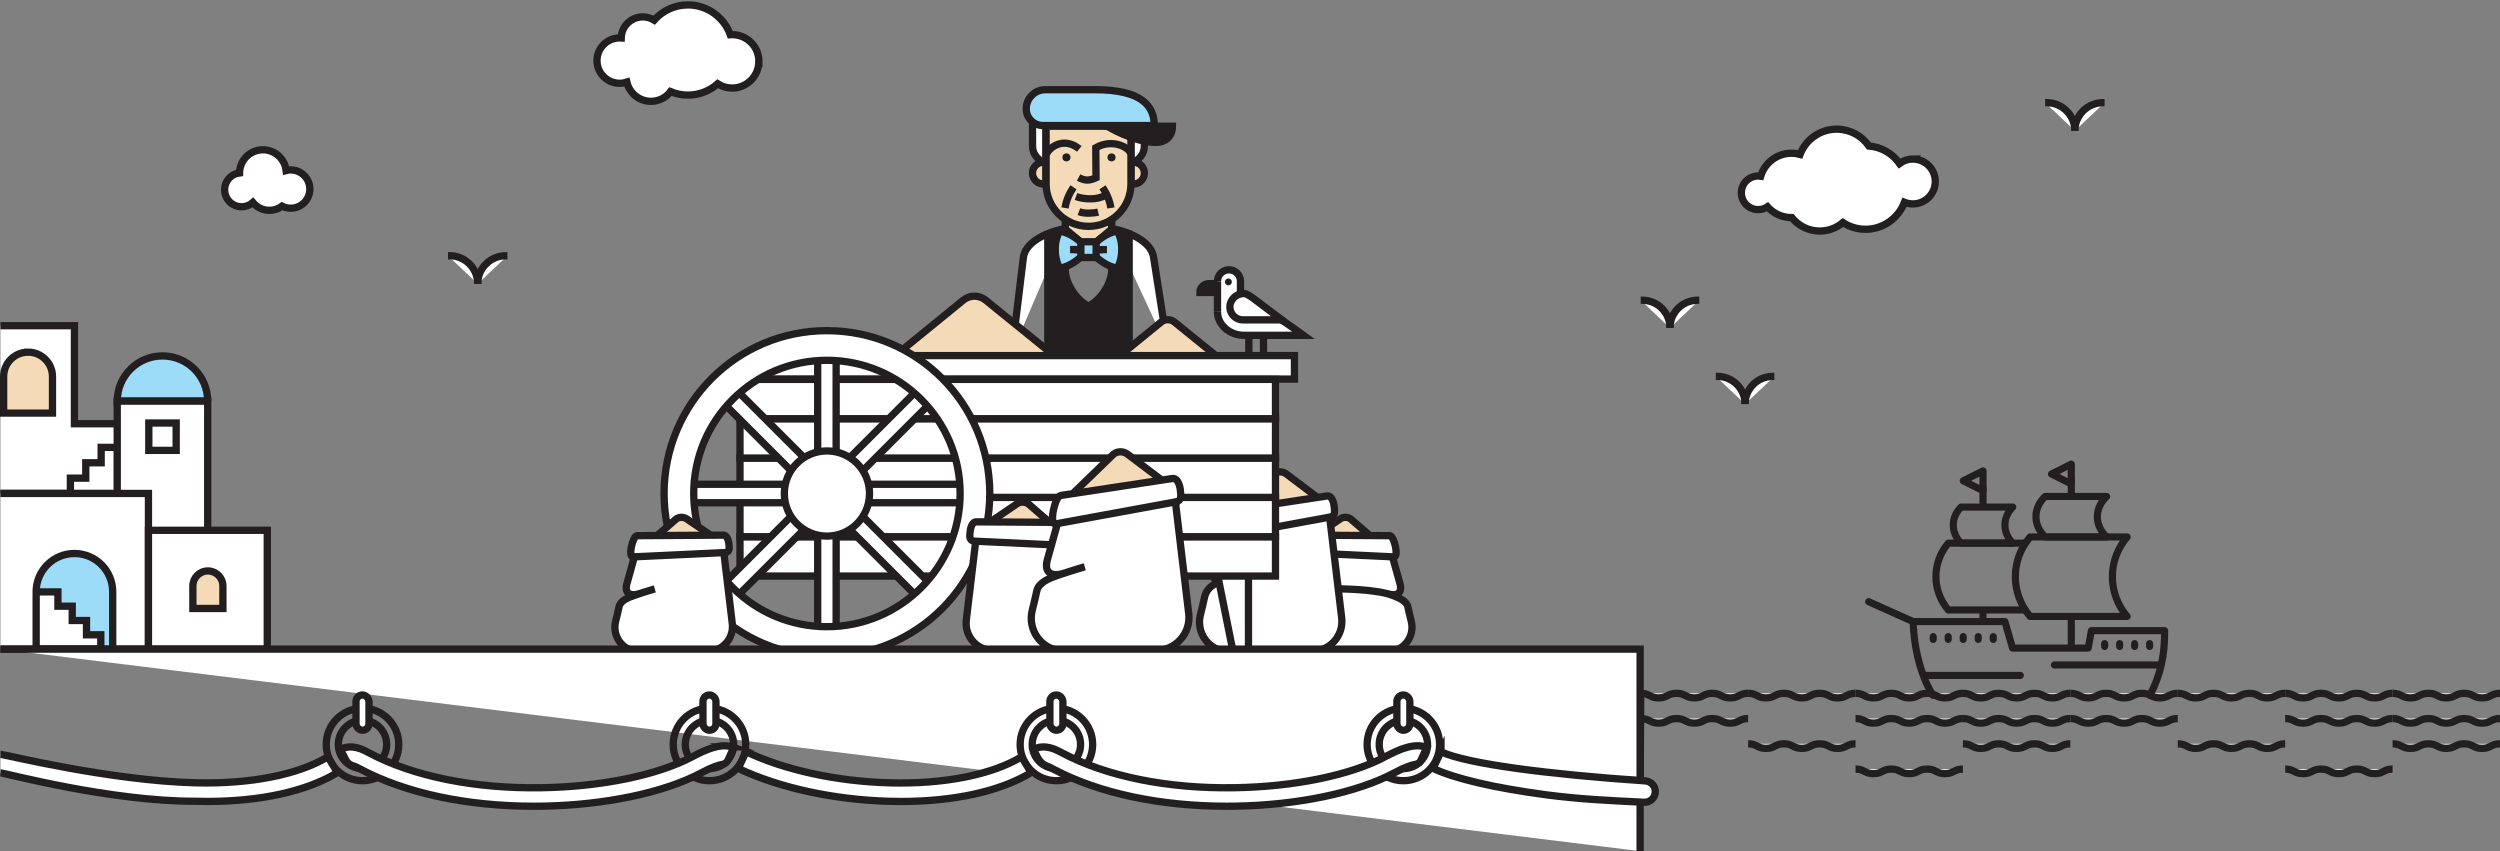 <?xml version="1.0" encoding="UTF-8"?><svg id="Layer_2" xmlns="http://www.w3.org/2000/svg" xmlns:xlink="http://www.w3.org/1999/xlink" viewBox="0 0 855.12 291.13"><rect x="0" y="0" width="855.12" height="291.13" fill="#808080" stroke="none"/><defs><style>.cls-1{fill:#f5dab8;}.cls-1,.cls-2,.cls-3,.cls-4,.cls-5{stroke:#231f20;stroke-miterlimit:10;stroke-width:2.5px;}.cls-2,.cls-6{fill:#fff;}.cls-3,.cls-7{fill:#231f20;}.cls-4,.cls-8{fill:#9ddcf9;}.cls-9{clip-path:url(#clippath);}.cls-5{fill:none;}</style><clipPath id="clippath"><path class="cls-4" d="M25.46,189.32h0c7.23,0,13.09,5.87,13.09,13.09v19.61H12.37v-19.61c0-7.23,5.87-13.09,13.09-13.09Z"/></clipPath></defs><g id="Layer_1-2"><g><g><g><polyline class="cls-2" points=".15 168.78 40.43 168.78 40.43 144.94 25.46 144.94 25.46 111.41 .15 111.41"/><polygon class="cls-2" points="24.07 168.82 24.07 163.55 29.34 163.55 29.34 158.29 34.6 158.29 34.6 153.02 40.21 153.02 40.21 168.82 24.07 168.82"/><path class="cls-4" d="M71.05,137.21h-30.95c0-8.55,6.93-15.47,15.47-15.47h0c8.55,0,15.47,6.93,15.47,15.47h0Z"/><rect class="cls-2" x="40.1" y="137.21" width="30.95" height="62.65"/><polyline class="cls-2" points=".15 168.78 50.78 168.78 50.78 222.03 .15 222.03"/><g><path class="cls-8" d="M25.46,189.32h0c7.23,0,13.09,5.87,13.09,13.09v19.61H12.37v-19.61c0-7.23,5.87-13.09,13.09-13.09Z"/><g class="cls-9"><polygon class="cls-2" points="29.59 217.13 29.59 212.24 24.7 212.24 24.7 207.35 19.81 207.35 19.81 202.46 9.03 202.46 9.03 222.03 34.48 222.03 34.48 217.13 29.59 217.13"/></g><path class="cls-5" d="M25.46,189.32h0c7.23,0,13.09,5.87,13.09,13.09v19.61H12.37v-19.61c0-7.23,5.87-13.09,13.09-13.09Z"/></g><rect class="cls-2" x="50.78" y="181.39" width="40.64" height="40.64"/><path class="cls-1" d="M71.1,195.29h0c2.83,0,5.14,2.3,5.14,5.14v7.7h-10.27v-7.7c0-2.83,2.3-5.14,5.14-5.14Z"/><rect class="cls-2" x="50.9" y="144.69" width="9.36" height="9.36"/><path class="cls-1" d="M9.6,120.45h0c4.61,0,8.35,3.74,8.35,8.35v12.5H1.25v-12.5c0-4.61,3.74-8.35,8.35-8.35Z"/></g><g><line class="cls-2" x1="561" y1="270.86" x2="561.2" y2="237.15"/><g><path class="cls-6" d="M561.2,245.78c3.06,0,3.06,1.56,6.12,1.56s3.06-1.56,6.12-1.56,3.06,1.56,6.12,1.56,3.06-1.56,6.12-1.56,3.06,1.56,6.13,1.56,3.06-1.56,6.13-1.56"/><path class="cls-5" d="M561.2,245.78c3.06,0,3.06,1.56,6.12,1.56s3.06-1.56,6.12-1.56,3.06,1.56,6.12,1.56,3.06-1.56,6.12-1.56,3.06,1.56,6.13,1.56,3.06-1.56,6.13-1.56"/></g><g><path class="cls-6" d="M561.2,237.15c3.06,0,3.06,1.56,6.12,1.56s3.06-1.56,6.12-1.56,3.06,1.56,6.12,1.56,3.06-1.56,6.12-1.56,3.06,1.56,6.13,1.56,3.06-1.56,6.13-1.56"/><path class="cls-5" d="M561.2,237.15c3.06,0,3.06,1.56,6.12,1.56s3.06-1.56,6.12-1.56,3.06,1.56,6.12,1.56,3.06-1.56,6.12-1.56,3.06,1.56,6.13,1.56,3.06-1.56,6.13-1.56"/></g><g><path class="cls-6" d="M597.94,254.42c3.06,0,3.06,1.56,6.12,1.56s3.06-1.56,6.12-1.56,3.06,1.56,6.12,1.56,3.06-1.56,6.12-1.56,3.06,1.56,6.13,1.56,3.06-1.56,6.13-1.56"/><path class="cls-5" d="M597.94,254.42c3.06,0,3.06,1.56,6.12,1.56s3.06-1.56,6.12-1.56,3.06,1.56,6.12,1.56,3.06-1.56,6.12-1.56,3.06,1.56,6.13,1.56,3.06-1.56,6.13-1.56"/></g><g><path class="cls-6" d="M597.94,237.15c3.06,0,3.06,1.56,6.12,1.56s3.06-1.56,6.12-1.56,3.06,1.56,6.12,1.56,3.06-1.56,6.12-1.56,3.06,1.56,6.13,1.56,3.06-1.56,6.13-1.56"/><path class="cls-5" d="M597.94,237.15c3.06,0,3.06,1.56,6.12,1.56s3.06-1.56,6.12-1.56,3.06,1.56,6.12,1.56,3.06-1.56,6.12-1.56,3.06,1.56,6.13,1.56,3.06-1.56,6.13-1.56"/></g><g><path class="cls-6" d="M634.68,263.06c3.06,0,3.06,1.56,6.12,1.56s3.06-1.56,6.12-1.56,3.06,1.56,6.12,1.56,3.06-1.56,6.12-1.56,3.06,1.56,6.13,1.56,3.06-1.56,6.13-1.56"/><path class="cls-5" d="M634.68,263.06c3.06,0,3.06,1.56,6.12,1.56s3.06-1.56,6.12-1.56,3.06,1.56,6.12,1.56,3.06-1.56,6.12-1.56,3.06,1.56,6.13,1.56,3.06-1.56,6.13-1.56"/></g><g><path class="cls-6" d="M634.68,245.78c3.06,0,3.06,1.56,6.12,1.56s3.06-1.56,6.12-1.56,3.06,1.56,6.12,1.56,3.06-1.56,6.12-1.56,3.06,1.56,6.13,1.56,3.06-1.56,6.13-1.56"/><path class="cls-5" d="M634.68,245.78c3.06,0,3.06,1.56,6.12,1.56s3.06-1.56,6.12-1.56,3.06,1.56,6.12,1.56,3.06-1.56,6.12-1.56,3.06,1.56,6.13,1.56,3.06-1.56,6.13-1.56"/></g><g><path class="cls-6" d="M634.68,237.15c3.06,0,3.06,1.56,6.12,1.56s3.06-1.56,6.12-1.56,3.06,1.56,6.12,1.56,3.06-1.56,6.12-1.56,3.06,1.56,6.13,1.56,3.06-1.56,6.13-1.56"/><path class="cls-5" d="M634.68,237.15c3.06,0,3.06,1.56,6.12,1.56s3.06-1.56,6.12-1.56,3.06,1.56,6.12,1.56,3.06-1.56,6.12-1.56,3.06,1.56,6.13,1.56,3.06-1.56,6.13-1.56"/></g><g><path class="cls-6" d="M671.42,254.42c3.06,0,3.06,1.56,6.12,1.56s3.06-1.56,6.12-1.56,3.06,1.56,6.12,1.56,3.06-1.56,6.12-1.56,3.06,1.56,6.13,1.56,3.06-1.56,6.13-1.56"/><path class="cls-5" d="M671.42,254.42c3.06,0,3.06,1.56,6.12,1.56s3.06-1.56,6.12-1.56,3.06,1.56,6.12,1.56,3.06-1.56,6.12-1.56,3.06,1.56,6.13,1.56,3.06-1.56,6.13-1.56"/></g><g><path class="cls-6" d="M671.42,245.78c3.06,0,3.06,1.56,6.12,1.56s3.06-1.56,6.12-1.56,3.06,1.56,6.12,1.56,3.06-1.56,6.12-1.56,3.06,1.56,6.13,1.56,3.06-1.56,6.13-1.56"/><path class="cls-5" d="M671.42,245.78c3.06,0,3.06,1.56,6.12,1.56s3.06-1.56,6.12-1.56,3.06,1.56,6.12,1.56,3.06-1.56,6.12-1.56,3.06,1.56,6.13,1.56,3.06-1.56,6.13-1.56"/></g><g><path class="cls-6" d="M671.42,237.15c3.06,0,3.06,1.56,6.12,1.56s3.06-1.56,6.12-1.56,3.06,1.56,6.12,1.56,3.06-1.56,6.12-1.56,3.06,1.56,6.13,1.56,3.06-1.56,6.13-1.56"/><path class="cls-5" d="M671.42,237.15c3.06,0,3.06,1.56,6.12,1.56s3.06-1.56,6.12-1.56,3.06,1.56,6.12,1.56,3.06-1.56,6.12-1.56,3.06,1.56,6.13,1.56,3.06-1.56,6.13-1.56"/></g></g><g><g><path class="cls-6" d="M708.16,245.78c3.06,0,3.06,1.56,6.12,1.56s3.06-1.56,6.12-1.56,3.06,1.56,6.12,1.56,3.06-1.56,6.12-1.56,3.06,1.56,6.13,1.56,3.06-1.56,6.13-1.56"/><path class="cls-5" d="M708.16,245.78c3.06,0,3.06,1.56,6.12,1.56s3.06-1.56,6.12-1.56,3.06,1.56,6.12,1.56,3.06-1.56,6.12-1.56,3.06,1.56,6.13,1.56,3.06-1.56,6.13-1.56"/></g><g><path class="cls-6" d="M708.16,237.15c3.06,0,3.06,1.56,6.12,1.56s3.06-1.56,6.12-1.56,3.06,1.56,6.12,1.56,3.06-1.56,6.12-1.56,3.06,1.56,6.13,1.56,3.06-1.56,6.13-1.56"/><path class="cls-5" d="M708.16,237.15c3.06,0,3.06,1.56,6.12,1.56s3.06-1.56,6.12-1.56,3.06,1.56,6.12,1.56,3.06-1.56,6.12-1.56,3.06,1.56,6.13,1.56,3.06-1.56,6.13-1.56"/></g><g><path class="cls-6" d="M744.9,254.42c3.06,0,3.06,1.56,6.12,1.56s3.06-1.56,6.12-1.56,3.06,1.56,6.12,1.56,3.06-1.56,6.12-1.56,3.06,1.56,6.13,1.56,3.06-1.56,6.13-1.56"/><path class="cls-5" d="M744.9,254.42c3.06,0,3.06,1.56,6.12,1.56s3.06-1.56,6.12-1.56,3.06,1.56,6.12,1.56,3.06-1.56,6.12-1.56,3.06,1.56,6.13,1.56,3.06-1.56,6.13-1.56"/></g><g><path class="cls-6" d="M744.9,237.15c3.06,0,3.06,1.56,6.12,1.56s3.06-1.56,6.12-1.56,3.06,1.56,6.12,1.56,3.06-1.56,6.12-1.56,3.06,1.56,6.13,1.56,3.06-1.56,6.13-1.56"/><path class="cls-5" d="M744.9,237.15c3.06,0,3.06,1.56,6.12,1.56s3.06-1.56,6.12-1.56,3.06,1.56,6.12,1.56,3.06-1.56,6.12-1.56,3.06,1.56,6.13,1.56,3.06-1.56,6.13-1.56"/></g><g><path class="cls-6" d="M781.64,263.06c3.06,0,3.06,1.56,6.12,1.56s3.06-1.56,6.12-1.56,3.06,1.56,6.12,1.56,3.06-1.56,6.12-1.56,3.06,1.56,6.13,1.56,3.06-1.56,6.13-1.56"/><path class="cls-5" d="M781.64,263.06c3.06,0,3.06,1.56,6.12,1.56s3.06-1.56,6.12-1.56,3.06,1.56,6.12,1.56,3.06-1.56,6.12-1.56,3.06,1.56,6.13,1.56,3.06-1.56,6.13-1.56"/></g><g><path class="cls-6" d="M781.64,245.78c3.06,0,3.06,1.56,6.12,1.56s3.06-1.56,6.12-1.56,3.06,1.56,6.12,1.56,3.06-1.56,6.12-1.56,3.06,1.56,6.13,1.56,3.06-1.56,6.13-1.56"/><path class="cls-5" d="M781.64,245.78c3.06,0,3.06,1.56,6.12,1.56s3.06-1.56,6.12-1.56,3.06,1.56,6.12,1.56,3.06-1.56,6.12-1.56,3.06,1.56,6.13,1.56,3.06-1.56,6.13-1.56"/></g><g><path class="cls-6" d="M781.64,237.15c3.06,0,3.06,1.56,6.12,1.56s3.06-1.56,6.12-1.56,3.06,1.56,6.12,1.56,3.06-1.56,6.12-1.56,3.06,1.56,6.13,1.56,3.06-1.56,6.13-1.56"/><path class="cls-5" d="M781.64,237.15c3.06,0,3.06,1.56,6.12,1.56s3.06-1.56,6.12-1.56,3.06,1.56,6.12,1.56,3.06-1.56,6.12-1.56,3.06,1.56,6.13,1.56,3.06-1.56,6.13-1.56"/></g><g><path class="cls-6" d="M818.38,254.42c3.06,0,3.06,1.56,6.12,1.56s3.06-1.56,6.12-1.56,3.06,1.56,6.12,1.56,3.06-1.56,6.12-1.56,3.06,1.56,6.13,1.56,3.06-1.56,6.13-1.56"/><path class="cls-5" d="M818.38,254.42c3.06,0,3.06,1.56,6.12,1.56s3.06-1.56,6.12-1.56,3.06,1.56,6.12,1.56,3.06-1.56,6.12-1.56,3.06,1.56,6.13,1.56,3.06-1.56,6.13-1.56"/></g><g><path class="cls-6" d="M818.38,245.78c3.06,0,3.06,1.56,6.12,1.56s3.06-1.56,6.12-1.56,3.06,1.56,6.12,1.56,3.06-1.56,6.12-1.56,3.06,1.56,6.13,1.56,3.06-1.56,6.13-1.56"/><path class="cls-5" d="M818.38,245.78c3.06,0,3.06,1.56,6.12,1.56s3.06-1.56,6.12-1.56,3.06,1.56,6.12,1.56,3.06-1.56,6.12-1.56,3.06,1.56,6.13,1.56,3.06-1.56,6.13-1.56"/></g><g><path class="cls-6" d="M818.38,237.15c3.06,0,3.06,1.56,6.12,1.56s3.06-1.56,6.12-1.56,3.06,1.56,6.12,1.56,3.06-1.56,6.12-1.56,3.06,1.56,6.13,1.56,3.06-1.56,6.13-1.56"/><path class="cls-5" d="M818.38,237.15c3.06,0,3.06,1.56,6.12,1.56s3.06-1.56,6.12-1.56,3.06,1.56,6.12,1.56,3.06-1.56,6.12-1.56,3.06,1.56,6.13,1.56,3.06-1.56,6.13-1.56"/></g></g><g><path class="cls-2" d="M153.24,87.47h.55c5.31,0,9.62,4.31,9.62,9.62h0"/><path class="cls-2" d="M173.57,87.47h-.55c-5.31,0-9.62,4.31-9.62,9.62h0"/></g><g><path class="cls-2" d="M699.54,35.12h.55c5.31,0,9.62,4.31,9.62,9.62h0"/><path class="cls-2" d="M719.87,35.12h-.55c-5.31,0-9.62,4.31-9.62,9.62h0"/></g><g><path class="cls-2" d="M561.2,102.69h.54c5.23,0,9.48,4.24,9.48,9.48h0"/><path class="cls-2" d="M581.23,102.69h-.54c-5.23,0-9.48,4.24-9.48,9.48h0"/></g><g><path class="cls-2" d="M586.89,128.74h.54c5.23,0,9.48,4.24,9.48,9.48h0"/><path class="cls-2" d="M606.92,128.74h-.54c-5.23,0-9.48,4.24-9.48,9.48h0"/></g><g><path class="cls-7" d="M735.34,239.06c.43,0,.85-.23,1.08-.64,3.65-6.73,5.35-14.17,5.2-22.73-.01-.67-.56-1.2-1.22-1.2h-25.05c-.59,0-1.1,.42-1.2,1.01l-.89,4.96h-23.94s-2.37-8.19-2.37-8.19c-.15-.52-.63-.88-1.17-.88h-31.41c-.33,0-.65,.14-.88,.38-.23,.24-.35,.56-.34,.89,.64,16.78,6.8,25.54,7.06,25.9,.39,.55,1.16,.67,1.7,.28,.55-.39,.67-1.16,.28-1.71-.06-.08-5.69-8.13-6.55-23.3h29.21s2.37,8.19,2.37,8.19c.15,.52,.63,.88,1.17,.88h25.88c.59,0,1.1-.42,1.2-1.01l.89-4.96h22.81c-.03,7.63-1.64,14.28-4.91,20.32-.32,.59-.1,1.34,.49,1.66,.19,.1,.38,.15,.58,.15Z"/><path class="cls-7" d="M702.7,228.68h36.16c.68,0,1.22-.55,1.22-1.22,0-.68-.55-1.22-1.22-1.22h-36.16c-.68,0-1.22,.55-1.22,1.22s.55,1.22,1.22,1.22Z"/><path class="cls-7" d="M658.37,232.24h32.68c.68,0,1.22-.55,1.22-1.22,0-.68-.55-1.22-1.22-1.22h-32.68c-.68,0-1.22,.55-1.22,1.22,0,.68,.55,1.22,1.22,1.22Z"/><path class="cls-7" d="M654.35,213.83c.47,0,.91-.27,1.12-.72,.28-.62,0-1.34-.62-1.62l-15.17-6.8c-.61-.28-1.34,0-1.62,.62-.28,.62,0,1.34,.62,1.62l15.17,6.8c.16,.07,.33,.11,.5,.11Z"/><path class="cls-7" d="M693.46,211.65c-7.12-8.34-7.12-20.44,0-28.78,.23-.27,.57-.43,.93-.43h33.19c.48,0,.91,.28,1.11,.71s.13,.94-.18,1.31c-6.33,7.42-6.33,18.18,0,25.6,.31,.36,.38,.87,.18,1.31s-.63,.71-1.11,.71h-33.19c-.36,0-.7-.16-.93-.43Zm31.66-26.76h-30.15c-5.86,7.25-5.86,17.49,0,24.74h30.15c-5.07-7.49-5.07-17.25,0-24.74Z"/><path class="cls-7" d="M698.72,184.56c-2.29-2.16-3.56-4.94-3.56-7.82s1.26-5.66,3.56-7.82c.23-.21,.53-.33,.84-.33h21.01c.5,0,.95,.31,1.14,.77,.19,.46,.07,1-.3,1.34-1.8,1.7-2.79,3.84-2.79,6.05,0,2.2,.99,4.35,2.79,6.04,.36,.34,.48,.88,.3,1.34-.18,.47-.64,.77-1.14,.77h-21.01c-.31,0-.61-.12-.84-.33Zm17.45-7.82c0-2.01,.62-3.97,1.77-5.71h-17.88c-1.59,1.64-2.45,3.65-2.45,5.71s.87,4.07,2.45,5.71h17.88c-1.15-1.74-1.77-3.7-1.77-5.71Z"/><path class="cls-7" d="M666.43,209.86h26.29c.68,0,1.22-.55,1.22-1.22,0-.68-.55-1.22-1.22-1.22h-25.72c-4.79-6-4.79-14.42,0-20.42h25.8c.68,0,1.22-.55,1.22-1.22,0-.68-.55-1.22-1.22-1.22h-26.38c-.36,0-.7,.16-.93,.43-6.05,7.09-6.05,17.37,0,24.46,.23,.27,.57,.43,.93,.43Z"/><path class="cls-7" d="M669.92,186.64c-1.95-1.95-3.03-4.44-3.03-7.03s1.08-5.08,3.03-7.03c.23-.23,.54-.36,.86-.36h17.67c.49,0,.94,.3,1.13,.76s.08,.98-.27,1.33c-1.49,1.49-2.31,3.37-2.31,5.3,0,1.93,.82,3.81,2.31,5.3,.35,.35,.46,.88,.27,1.33-.19,.46-.64,.76-1.13,.76h-17.67c-.32,0-.63-.13-.86-.36Zm14.64-7.03c0-1.73,.48-3.43,1.39-4.94h-14.65c-1.28,1.42-1.97,3.16-1.97,4.94,0,1.78,.7,3.52,1.97,4.94h14.65c-.91-1.51-1.39-3.21-1.39-4.94Z"/><path class="cls-7" d="M678.28,213.83c.68,0,1.22-.55,1.22-1.22v-3.33c0-.68-.55-1.22-1.22-1.22s-1.22,.55-1.22,1.22v3.33c0,.68,.55,1.22,1.22,1.22Z"/><path class="cls-7" d="M678.28,173.21c.68,0,1.22-.55,1.22-1.22v-5.02c0-.68-.55-1.22-1.22-1.22s-1.22,.55-1.22,1.22v5.02c0,.68,.55,1.22,1.22,1.22Z"/><path class="cls-7" d="M677.74,168.93l-6.77-3.38c-.41-.21-.68-.63-.68-1.09s.26-.89,.68-1.09l6.77-3.38c.38-.19,.83-.17,1.19,.05,.36,.22,.58,.62,.58,1.04v6.77c0,.42-.22,.82-.58,1.04-.2,.12-.42,.18-.64,.18-.19,0-.37-.04-.55-.13Zm-3.49-4.48l2.81,1.41v-2.81s-2.81,1.41-2.81,1.41Z"/><path class="cls-7" d="M708.48,170.7c.68,0,1.22-.55,1.22-1.22v-5.27c0-.68-.55-1.22-1.22-1.22s-1.22,.55-1.22,1.22v5.27c0,.68,.55,1.22,1.22,1.22Z"/><path class="cls-7" d="M708.48,222.45c.68,0,1.22-.55,1.22-1.22v-10.37c0-.68-.55-1.22-1.22-1.22s-1.22,.55-1.22,1.22v10.37c0,.68,.55,1.22,1.22,1.22Z"/><path class="cls-7" d="M707.93,166.61l-6.77-3.38c-.41-.21-.68-.63-.68-1.09,0-.46,.26-.89,.68-1.09l6.77-3.38c.38-.19,.83-.17,1.19,.05,.36,.22,.58,.62,.58,1.04v6.77c0,.42-.22,.82-.58,1.04-.2,.12-.42,.18-.64,.18-.19,0-.37-.04-.55-.13Zm-3.49-4.48l2.81,1.41v-2.81s-2.81,1.41-2.81,1.41Z"/><g><path class="cls-7" d="M681.78,219.94c.68,0,1.22-.55,1.22-1.22v-.98c0-.68-.55-1.22-1.22-1.22s-1.22,.55-1.22,1.22v.98c0,.68,.55,1.22,1.22,1.22Z"/><path class="cls-7" d="M676.65,219.94c.68,0,1.22-.55,1.22-1.22v-.98c0-.68-.55-1.22-1.22-1.22-.68,0-1.22,.55-1.22,1.22v.98c0,.68,.55,1.22,1.22,1.22Z"/><path class="cls-7" d="M671.51,219.94c.68,0,1.22-.55,1.22-1.22v-.98c0-.68-.55-1.22-1.22-1.22s-1.22,.55-1.22,1.22v.98c0,.68,.55,1.22,1.22,1.22Z"/><path class="cls-7" d="M666.38,219.94c.68,0,1.22-.55,1.22-1.22v-.98c0-.68-.55-1.22-1.22-1.22s-1.22,.55-1.22,1.22v.98c0,.68,.55,1.22,1.22,1.22Z"/><path class="cls-7" d="M661.25,219.94c.68,0,1.22-.55,1.22-1.22v-.98c0-.68-.55-1.22-1.22-1.22s-1.22,.55-1.22,1.22v.98c0,.68,.55,1.22,1.22,1.22Z"/></g><g><path class="cls-7" d="M735.28,222.34c.68,0,1.22-.55,1.22-1.22v-.98c0-.68-.55-1.22-1.22-1.22s-1.22,.55-1.22,1.22v.98c0,.68,.55,1.22,1.22,1.22Z"/><path class="cls-7" d="M730.15,222.34c.68,0,1.22-.55,1.22-1.22v-.98c0-.68-.55-1.22-1.22-1.22-.68,0-1.22,.55-1.22,1.22v.98c0,.68,.55,1.22,1.22,1.22Z"/><path class="cls-7" d="M725.02,222.34c.68,0,1.22-.55,1.22-1.22v-.98c0-.68-.55-1.22-1.22-1.22s-1.22,.55-1.22,1.22v.98c0,.68,.55,1.22,1.22,1.22Z"/><path class="cls-7" d="M719.89,222.34c.68,0,1.22-.55,1.22-1.22v-.98c0-.68-.55-1.22-1.22-1.22-.68,0-1.22,.55-1.22,1.22v.98c0,.68,.55,1.22,1.22,1.22Z"/></g></g><g><g><path class="cls-1" d="M447.77,184.71l10.68-7.24c1.02-.69,2.48-.69,3.5,0l10.7,9.29"/><path class="cls-2" d="M474.29,202.96c3.22,1.16,5.65,.2,4.5-3.57l-2.71-9.71-29.85-5.09-1.81,15.21-1.61,13.54c-.6,5.01,3.32,9.42,8.36,9.42l23.6,.08c.1,0,.19,0,.29,0,5.23-.18,8.92-5.23,7.66-10.31-.4-1.62-.94-3.85-1.16-4.93-.43-2.12-3.14-3.1-5.14-3.91-5.6-2.27-18.72-2.27-18.72-2.27"/><path class="cls-2" d="M445.12,188.99l31.59,1.49c1.85,.34,.23-7.06-1.27-7.25l-29.4-.19c-1.68-.21-2.02,2.77-2.02,2.77-.16,1.56-.44,2.89,1.1,3.18Z"/></g><g><path class="cls-1" d="M452.9,171.87l-12.93-9.77c-1.24-.93-3-.93-4.24,0l-12.95,12.53"/><path class="cls-2" d="M419.07,198.08c-2.2,1.11-5.12,.93-3.73-3.63l3.28-11.76,36.14-6.17,2.2,18.42,1.96,16.39c.72,6.07-4.01,11.4-10.13,11.4l-28.58,.09c-.12,0-.23,0-.35,0-6.33-.21-10.8-6.34-9.27-12.49,.49-1.96,1.14-4.66,1.41-5.97,.52-2.57,2.4-4.32,4.88-5.18,4.5-1.57,5.91-5.86,5.91-5.86"/><path class="cls-2" d="M454.99,176.85l-37.12,6.81c-2.24,.41-.28-8.54,1.54-8.77l34.47-5.24c2.03-.26,2.44,3.35,2.44,3.35,.19,1.89,.54,3.5-1.33,3.85Z"/></g><g><g><g><path class="cls-2" d="M380.3,78.18c7.96,1.56,13.72,5.36,14.29,9.87l4.94,31.58"/><path class="cls-2" d="M364.34,78.18c-7.96,1.56-13.73,5.35-14.29,9.86l-3.98,32.73"/></g><polyline class="cls-1" points="364.38 73.99 364.38 78.34 372.32 85.01 380.26 78.34 380.26 74"/><circle class="cls-1" cx="387.7" cy="59.21" r="3.73"/><path class="cls-2" d="M387.07,56.08c2.58-1.72,4.36-3.04,4.36-6.35,0-2.67,0-9.81,0-9.81h-4.59s0,22.97,0,22.97"/><circle class="cls-1" cx="356.89" cy="59.21" r="3.73"/><path class="cls-2" d="M357.53,56.08c-2.58-1.72-4.36-3.04-4.36-6.35,0-2.67,0-9.81,0-9.81h4.59s0,22.98,0,22.98"/><path class="cls-1" d="M357.81,43.18h29.03v19.73c0,8.01-6.5,14.51-14.51,14.51h0c-8.01,0-14.51-6.5-14.51-14.51v-19.73h0Z"/><path class="cls-5" d="M378.02,66.81c-2.56,1.63-7.25,1.44-9.98,.4"/><path class="cls-5" d="M375.63,72.56c-1.64,.38-4.54,.62-6.6-.16"/><path class="cls-5" d="M367.18,64.05c-1.51,2.23-2.49,4.59-2.88,7.09"/><path class="cls-5" d="M377.1,64.05c1.51,2.23,2.49,4.59,2.88,7.09"/><path class="cls-5" d="M386.75,52.45c-.86-2.3-6.45-5.04-11.94-1.92l.08,10.27c-2.36,1.07-3.79,1.07-5.95-.08"/><path class="cls-5" d="M357.87,52.85c.87-2.28,5.79-6.31,11.31-1.92"/><circle class="cls-7" cx="380.19" cy="53.83" r="1.38"/><circle class="cls-7" cx="364.77" cy="53.83" r="1.38"/><path class="cls-3" d="M378.72,43.18s8.97,5.53,16.76,5.53c2.91,0,5.55-1.79,5.55-5.52h-22.31Z"/><path class="cls-4" d="M374.6,30.68h-17.04c-3.61,0-6.54,2.93-6.54,6.54h0c0,3.16,2.56,5.72,5.72,5.72h38.08c0-6.77-4.4-12.26-20.22-12.26Z"/><g><polygon class="cls-3" points="380.26 120.9 386.23 120.9 386.23 80 380.26 78.52 380.26 120.9"/><polygon class="cls-3" points="358.4 120.9 364.37 120.9 364.37 79.31 358.4 80.19 358.4 120.9"/><g><path class="cls-3" d="M364.3,91.71c0,6.02,4.89,11.9,8.61,13.2v16.72l-14.51-.73,5.9-29.19Z"/><path class="cls-3" d="M380.33,91.71c0,6.02-4.89,11.9-8.61,13.2v16.72s14.51-.73,14.51-.73l-5.9-29.19Z"/></g></g><g><path class="cls-4" d="M383.69,85.31v.11s0,.05,0,.05c0,3.07-1.02,5.44-1.45,6.24-3.82-.48-7-3.5-7.7-4.2v-4.25c.7-.7,3.88-3.71,7.7-4.2,.43,.81,1.51,3.18,1.45,6.24Z"/><path class="cls-4" d="M362.4,79.06c3.82,.48,7,3.5,7.7,4.2v4.25c-.7,.7-3.88,3.71-7.7,4.2-.43-.81-1.45-3.18-1.45-6.24v-.05q0-.05,0-.11c-.05-3.07,1.02-5.44,1.45-6.24Z"/><line class="cls-4" x1="367.4" y1="85.38" x2="377.24" y2="85.39"/><line class="cls-4" x1="366.01" y1="85.38" x2="378.63" y2="85.39"/><rect class="cls-4" x="369.71" y="82.69" width="5.22" height="5.38"/></g></g><g><path class="cls-3" d="M413.42,97.03c-1.66,0-3.01,1.35-3.01,3.01h6.02s0-3.01,0-3.01h-3.01Z"/><path class="cls-2" d="M416.44,96.21c0-2.17,1.76-3.93,3.93-3.93s3.93,1.76,3.93,3.93v3.95s14.1,9.02,21.59,14.54h-20.37c-2.42,0-4.79-.86-6.55-2.51-1.44-1.35-2.53-3.21-2.53-5.54"/><circle class="cls-7" cx="420.17" cy="96.43" r="1.17"/><line class="cls-2" x1="416.44" y1="106.66" x2="416.44" y2="96.21"/><path class="cls-2" d="M438.44,109.41h-13.29c-3.33,0-5.54-3.57-3.93-6.49,.04-.07,.08-.14,.13-.22h0c.76-1.23,1.99-2,3.31-2.23,1.59-.27,2.26,.35,4.18,1.69l9.61,7.24Z"/><line class="cls-2" x1="432.18" y1="114.29" x2="432.18" y2="122"/><line class="cls-2" x1="427.16" y1="114.56" x2="427.16" y2="123.41"/></g><circle class="cls-7" cx="369.82" cy="122.82" r="1.28"/><path class="cls-1" d="M360.41,121.52l-23.29-18.87c-2.23-1.8-5.41-1.8-7.63,.01l-23.1,18.84"/><path class="cls-1" d="M415.75,121.52l-14.02-11.36c-1.34-1.09-3.26-1.08-4.59,0l-13.9,11.34"/><g><polyline class="cls-2" points="427.04 196.92 427.04 222.3 421.64 222.3 416.53 196.92"/><rect class="cls-2" x="254.53" y="121.63" width="188.24" height="8.03"/><g><rect class="cls-6" x="253.11" y="183.59" width="183.17" height="13.45"/><rect class="cls-5" x="253.11" y="183.59" width="183.17" height="13.45"/></g><g><rect class="cls-6" x="253.11" y="170.13" width="183.17" height="13.45"/><rect class="cls-5" x="253.11" y="170.13" width="183.17" height="13.45"/></g><g><rect class="cls-6" x="253.11" y="156.68" width="183.17" height="13.45"/><rect class="cls-5" x="253.11" y="156.68" width="183.17" height="13.45"/></g><g><rect class="cls-6" x="253.11" y="143.22" width="183.17" height="13.45"/><rect class="cls-5" x="253.11" y="143.22" width="183.17" height="13.45"/></g><g><rect class="cls-6" x="253.11" y="129.77" width="183.17" height="13.45"/><rect class="cls-5" x="253.11" y="129.77" width="183.17" height="13.45"/></g><g><g><rect class="cls-2" x="279.69" y="119.59" width="6.31" height="98.43" transform="translate(451.66 -114.04) rotate(90)"/><rect class="cls-2" x="279.69" y="119.59" width="6.31" height="98.43" transform="translate(202.21 -150.56) rotate(45)"/><rect class="cls-2" x="279.69" y="119.59" width="6.31" height="98.43"/><rect class="cls-2" x="279.69" y="119.59" width="6.31" height="98.43" transform="translate(-36.52 249.45) rotate(-45)"/><circle class="cls-2" cx="282.85" cy="168.81" r="14.57"/></g><path class="cls-2" d="M282.85,113.1c-30.76,0-55.7,24.94-55.7,55.7s24.94,55.7,55.7,55.7,55.7-24.94,55.7-55.7-24.94-55.7-55.7-55.7Zm0,101.26c-25.16,0-45.56-20.4-45.56-45.56s20.4-45.56,45.56-45.56,45.56,20.4,45.56,45.56-20.4,45.56-45.56,45.56Z"/></g></g></g><g><path class="cls-1" d="M336.02,180.35l11.83-8.02c1.13-.77,2.75-.76,3.88,0l11.85,10.29"/><path class="cls-2" d="M365.4,200.57c3.57,1.29,6.26,.22,4.98-3.95l-3-10.75-33.06-5.64-2.01,16.85-1.79,15c-.66,5.55,3.67,10.43,9.26,10.43l26.14,.09c.11,0,.21,0,.32,0,5.8-.2,9.88-5.8,8.48-11.42-.44-1.79-1.05-4.26-1.29-5.46-.47-2.35-3.43-3.55-5.69-4.34-4.12-1.43-7.88-2.5-7.88-2.5"/><path class="cls-2" d="M333.08,185.09l34.99,1.65c2.05,.38,.26-7.82-1.41-8.03l-32.56-.21c-1.86-.23-2.24,3.07-2.24,3.07-.18,1.73-.49,3.2,1.22,3.52Z"/></g><g><path class="cls-1" d="M399.93,166.13l-14.32-10.82c-1.37-1.03-3.33-1.03-4.69,0l-14.34,13.88"/><path class="cls-2" d="M364.36,195.93c-4.32,1.56-7.58,.27-6.03-4.78l3.64-13.02,40.03-6.83,2.43,20.4,2.17,18.16c.8,6.72-4.45,12.63-11.22,12.63l-31.65,.1c-.13,0-.26,0-.39,0-7.02-.24-11.96-7.02-10.27-13.83,.54-2.17,1.27-5.16,1.56-6.61,.57-2.84,4.16-4.3,6.89-5.25,4.98-1.73,9.53-3.03,9.53-3.03"/><path class="cls-2" d="M402.24,171.65l-41.11,7.54c-2.48,.46-.31-9.46,1.7-9.72l38.17-5.8c2.25-.28,2.71,3.72,2.71,3.72,.21,2.09,.6,3.88-1.47,4.26Z"/></g><g><path class="cls-1" d="M245.53,184.71l-10.68-7.24c-1.02-.69-2.48-.69-3.5,0l-10.7,9.29"/><path class="cls-2" d="M219,202.96c-3.22,1.16-5.65,.2-4.5-3.57l2.71-9.71,29.85-5.09,1.81,15.21,1.61,13.54c.6,5.01-3.32,9.42-8.36,9.42l-23.6,.08c-.1,0-.19,0-.29,0-5.23-.18-8.92-5.23-7.66-10.31,.4-1.62,.94-3.85,1.16-4.93,.43-2.12,3.1-3.2,5.14-3.91,3.72-1.29,7.11-2.26,7.11-2.26"/><path class="cls-2" d="M248.18,188.99l-31.59,1.49c-1.85,.34-.23-7.06,1.27-7.25l29.4-.19c1.68-.21,2.02,2.77,2.02,2.77,.16,1.56,.44,2.89-1.1,3.18Z"/></g></g><g><polyline class="cls-6" points=".15 222.03 561 222.03 561 291.13"/><polyline class="cls-5" points=".15 222.03 561 222.03 561 291.13"/></g><g><path class="cls-5" d="M480.02,242.24c-6.85,0-12.4,5.55-12.4,12.4s5.55,12.4,12.4,12.4,12.4-5.55,12.4-12.4-5.55-12.4-12.4-12.4Zm0,20.66c-4.56,0-8.27-3.7-8.27-8.27s3.7-8.27,8.27-8.27,8.27,3.7,8.27,8.27-3.7,8.27-8.27,8.27Z"/><path class="cls-5" d="M361.34,242.24c-6.85,0-12.4,5.55-12.4,12.4s5.55,12.4,12.4,12.4,12.4-5.55,12.4-12.4-5.55-12.4-12.4-12.4Zm0,20.66c-4.56,0-8.27-3.7-8.27-8.27s3.7-8.27,8.27-8.27,8.27,3.7,8.27,8.27-3.7,8.27-8.27,8.27Z"/><path class="cls-5" d="M242.67,242.24c-6.85,0-12.4,5.55-12.4,12.4s5.55,12.4,12.4,12.4,12.4-5.55,12.4-12.4-5.55-12.4-12.4-12.4Zm0,20.66c-4.56,0-8.27-3.7-8.27-8.27s3.7-8.27,8.27-8.27,8.27,3.7,8.27,8.27-3.7,8.27-8.27,8.27Z"/><path class="cls-5" d="M123.99,242.24c-6.85,0-12.4,5.55-12.4,12.4s5.55,12.4,12.4,12.4,12.4-5.55,12.4-12.4-5.55-12.4-12.4-12.4Zm0,20.66c-4.56,0-8.27-3.7-8.27-8.27s3.7-8.27,8.27-8.27,8.27,3.7,8.27,8.27-3.7,8.27-8.27,8.27Z"/><rect class="cls-2" x="477.8" y="237.71" width="4.44" height="12.07" rx="2.22" ry="2.22"/><rect class="cls-2" x="359.12" y="237.71" width="4.44" height="12.07" rx="2.22" ry="2.22"/><rect class="cls-2" x="240.45" y="237.71" width="4.44" height="12.07" rx="2.22" ry="2.22"/><rect class="cls-2" x="121.77" y="237.71" width="4.44" height="12.07" rx="2.22" ry="2.22"/><g><path class="cls-2" d="M474,258.76c-11.89,6.36-31.22,10.36-51.7,10.68-22.89,.37-43.84-3.86-58.98-11.91l-.26-.14c-1.85-.99-5.71-3.06-9.58-1.06l1.47,2.85c.68,1.32,1.81,2.36,3.2,2.86,.67,.24,1.37,.61,1.92,.91l.28,.15c15.44,8.2,36.38,12.67,59.23,12.67,.93,0,1.87,0,2.81-.02,21.44-.34,41.84-4.61,54.58-11.43,3.79-2.03,5.98-2.68,7.17-2.86,.84-.13,1.56-.67,1.91-1.44l1.95-4.31c-3.99-1.81-9.58,.68-14.01,3.04Z"/><path class="cls-2" d="M250.31,255.46c-3.93-1.29-9.17,1.06-13.36,3.3-11.89,6.36-31.22,10.36-51.7,10.68-22.89,.37-43.84-3.86-58.98-11.91l-.26-.14c-1.85-.99-5.71-3.06-9.58-1.06l1.85,3.59c.5,.97,1.37,1.72,2.43,2,.79,.21,1.65,.68,2.32,1.03l.28,.15c15.44,8.2,36.38,12.67,59.23,12.67,.93,0,1.87,0,2.81-.02,21.44-.34,41.84-4.61,54.58-11.43,3.73-1.99,5.91-2.66,7.11-2.85,.89-.14,1.65-.74,2.02-1.57l1.62-3.57c.16-.34-.01-.75-.37-.87Z"/><path class="cls-2" d="M304.26,267.77c-18.03-.5-35.9-4.38-49.04-10.65l-2.72,5.7c13.9,6.63,32.7,10.74,51.58,11.26,1.38,.04,2.74,.06,4.09,.06,18.25,0,33.95-3.46,44.52-9.87l-3.27-5.4c-10.18,6.17-26.64,9.41-45.16,8.9Z"/><path class="cls-2" d="M492.89,257.12l-2.72,5.7c7.29,3.48,21.02,6.69,38.68,9.04,11.21,1.49,21.14,1.95,33.5,2.55,2.09,.1,3.84-1.57,3.84-3.66h0c0-1.93-1.49-3.52-3.42-3.65-33.06-2.22-61.25-5.86-69.88-9.97Z"/><path class="cls-2" d="M.15,264.35c1.57,.09,37.49,9.78,66.66,9.72,1.38,0,2.74,.06,4.09,.06,18.25,0,33.95-3.46,44.52-9.87l-3.27-5.4c-10.18,6.17-26.64,9.36-45.16,8.9-29.34-.73-65.21-9.64-66.83-9.74"/></g></g></g><g><path class="cls-6" d="M259.58,20.99c0-5.05-4.09-9.14-9.14-9.14-.22,0-.43,.02-.64,.03-2.14-5.94-7.82-10.2-14.5-10.2-4.6,0-8.71,2.02-11.54,5.21-1.13-.7-2.46-1.11-3.89-1.11-4.03,0-7.29,3.22-7.39,7.22-.17-.01-.35-.03-.52-.03-4.28,0-7.76,3.47-7.76,7.76s3.47,7.76,7.76,7.76c.86,0,1.69-.15,2.46-.4,.86,3.76,4.21,6.57,8.24,6.57,2.73,0,5.16-1.3,6.7-3.32,1.83,.76,3.83,1.19,5.93,1.19,3.91,0,7.48-1.47,10.19-3.87,1.43,.92,3.12,1.46,4.94,1.46,5.05,0,9.14-4.09,9.14-9.14Z"/><path class="cls-5" d="M259.58,20.99c0-5.05-4.09-9.14-9.14-9.14-.22,0-.43,.02-.64,.03-2.14-5.94-7.82-10.2-14.5-10.2-4.6,0-8.71,2.02-11.54,5.21-1.13-.7-2.46-1.11-3.89-1.11-4.03,0-7.29,3.22-7.39,7.22-.17-.01-.35-.03-.52-.03-4.28,0-7.76,3.47-7.76,7.76s3.47,7.76,7.76,7.76c.86,0,1.69-.15,2.46-.4,.86,3.76,4.21,6.57,8.24,6.57,2.73,0,5.16-1.3,6.7-3.32,1.83,.76,3.83,1.19,5.93,1.19,3.91,0,7.48-1.47,10.19-3.87,1.43,.92,3.12,1.46,4.94,1.46,5.05,0,9.14-4.09,9.14-9.14Z"/></g><g><path class="cls-6" d="M99.45,58.12c-.55,0-1.07,.07-1.58,.2-.45-3.99-3.83-7.09-7.94-7.09-4.38,0-7.93,3.53-7.99,7.9-2.88,.35-5.11,2.8-5.11,5.77,0,3.22,2.61,5.82,5.82,5.82,1.48,0,2.82-.55,3.85-1.46,1.34,1.64,3.37,2.69,5.65,2.69,1.63,0,3.13-.54,4.34-1.44,.89,.45,1.88,.71,2.94,.71,3.62,0,6.55-2.93,6.55-6.55s-2.93-6.55-6.55-6.55Z"/><path class="cls-5" d="M99.45,58.12c-.55,0-1.07,.07-1.58,.2-.45-3.99-3.83-7.09-7.94-7.09-4.38,0-7.93,3.53-7.99,7.9-2.88,.35-5.11,2.8-5.11,5.77,0,3.22,2.61,5.82,5.82,5.82,1.48,0,2.82-.55,3.85-1.46,1.34,1.64,3.37,2.69,5.65,2.69,1.63,0,3.13-.54,4.34-1.44,.89,.45,1.88,.71,2.94,.71,3.62,0,6.55-2.93,6.55-6.55s-2.93-6.55-6.55-6.55Z"/></g><g><path class="cls-6" d="M654.3,54.4c-1.71,0-3.29,.57-4.56,1.52-2.37-3.35-6.15-5.63-10.48-5.98-2.43-3.48-6.45-5.76-11.02-5.76-5.72,0-10.6,3.59-12.53,8.63-.93-.26-1.91-.4-2.92-.4-4.99,0-9.19,3.32-10.54,7.86-.29-.04-.58-.07-.88-.07-3.17,0-5.75,2.57-5.75,5.75s2.57,5.75,5.75,5.75c1.19,0,2.29-.36,3.2-.97,2.02,2.27,4.95,3.7,8.22,3.7,.03,0,.07,0,.1,0,2.24,2.8,5.69,4.6,9.56,4.6,3.02,0,5.77-1.1,7.91-2.9,2.23,1.44,4.88,2.29,7.73,2.29,6.1,0,11.29-3.84,13.33-9.23,.89,.36,1.86,.56,2.87,.56,4.23,0,7.67-3.43,7.67-7.67s-3.43-7.67-7.67-7.67Z"/><path class="cls-5" d="M654.3,54.4c-1.71,0-3.29,.57-4.56,1.52-2.37-3.35-6.15-5.63-10.48-5.98-2.43-3.48-6.45-5.76-11.02-5.76-5.72,0-10.6,3.59-12.53,8.63-.93-.26-1.91-.4-2.92-.4-4.99,0-9.19,3.32-10.54,7.86-.29-.04-.58-.07-.88-.07-3.17,0-5.75,2.57-5.75,5.75s2.57,5.75,5.75,5.75c1.19,0,2.29-.36,3.2-.97,2.02,2.27,4.95,3.7,8.22,3.7,.03,0,.07,0,.1,0,2.24,2.8,5.69,4.6,9.56,4.6,3.02,0,5.77-1.1,7.91-2.9,2.23,1.44,4.88,2.29,7.73,2.29,6.1,0,11.29-3.84,13.33-9.23,.89,.36,1.86,.56,2.87,.56,4.23,0,7.67-3.43,7.67-7.67s-3.43-7.67-7.67-7.67Z"/></g></g></g></svg>